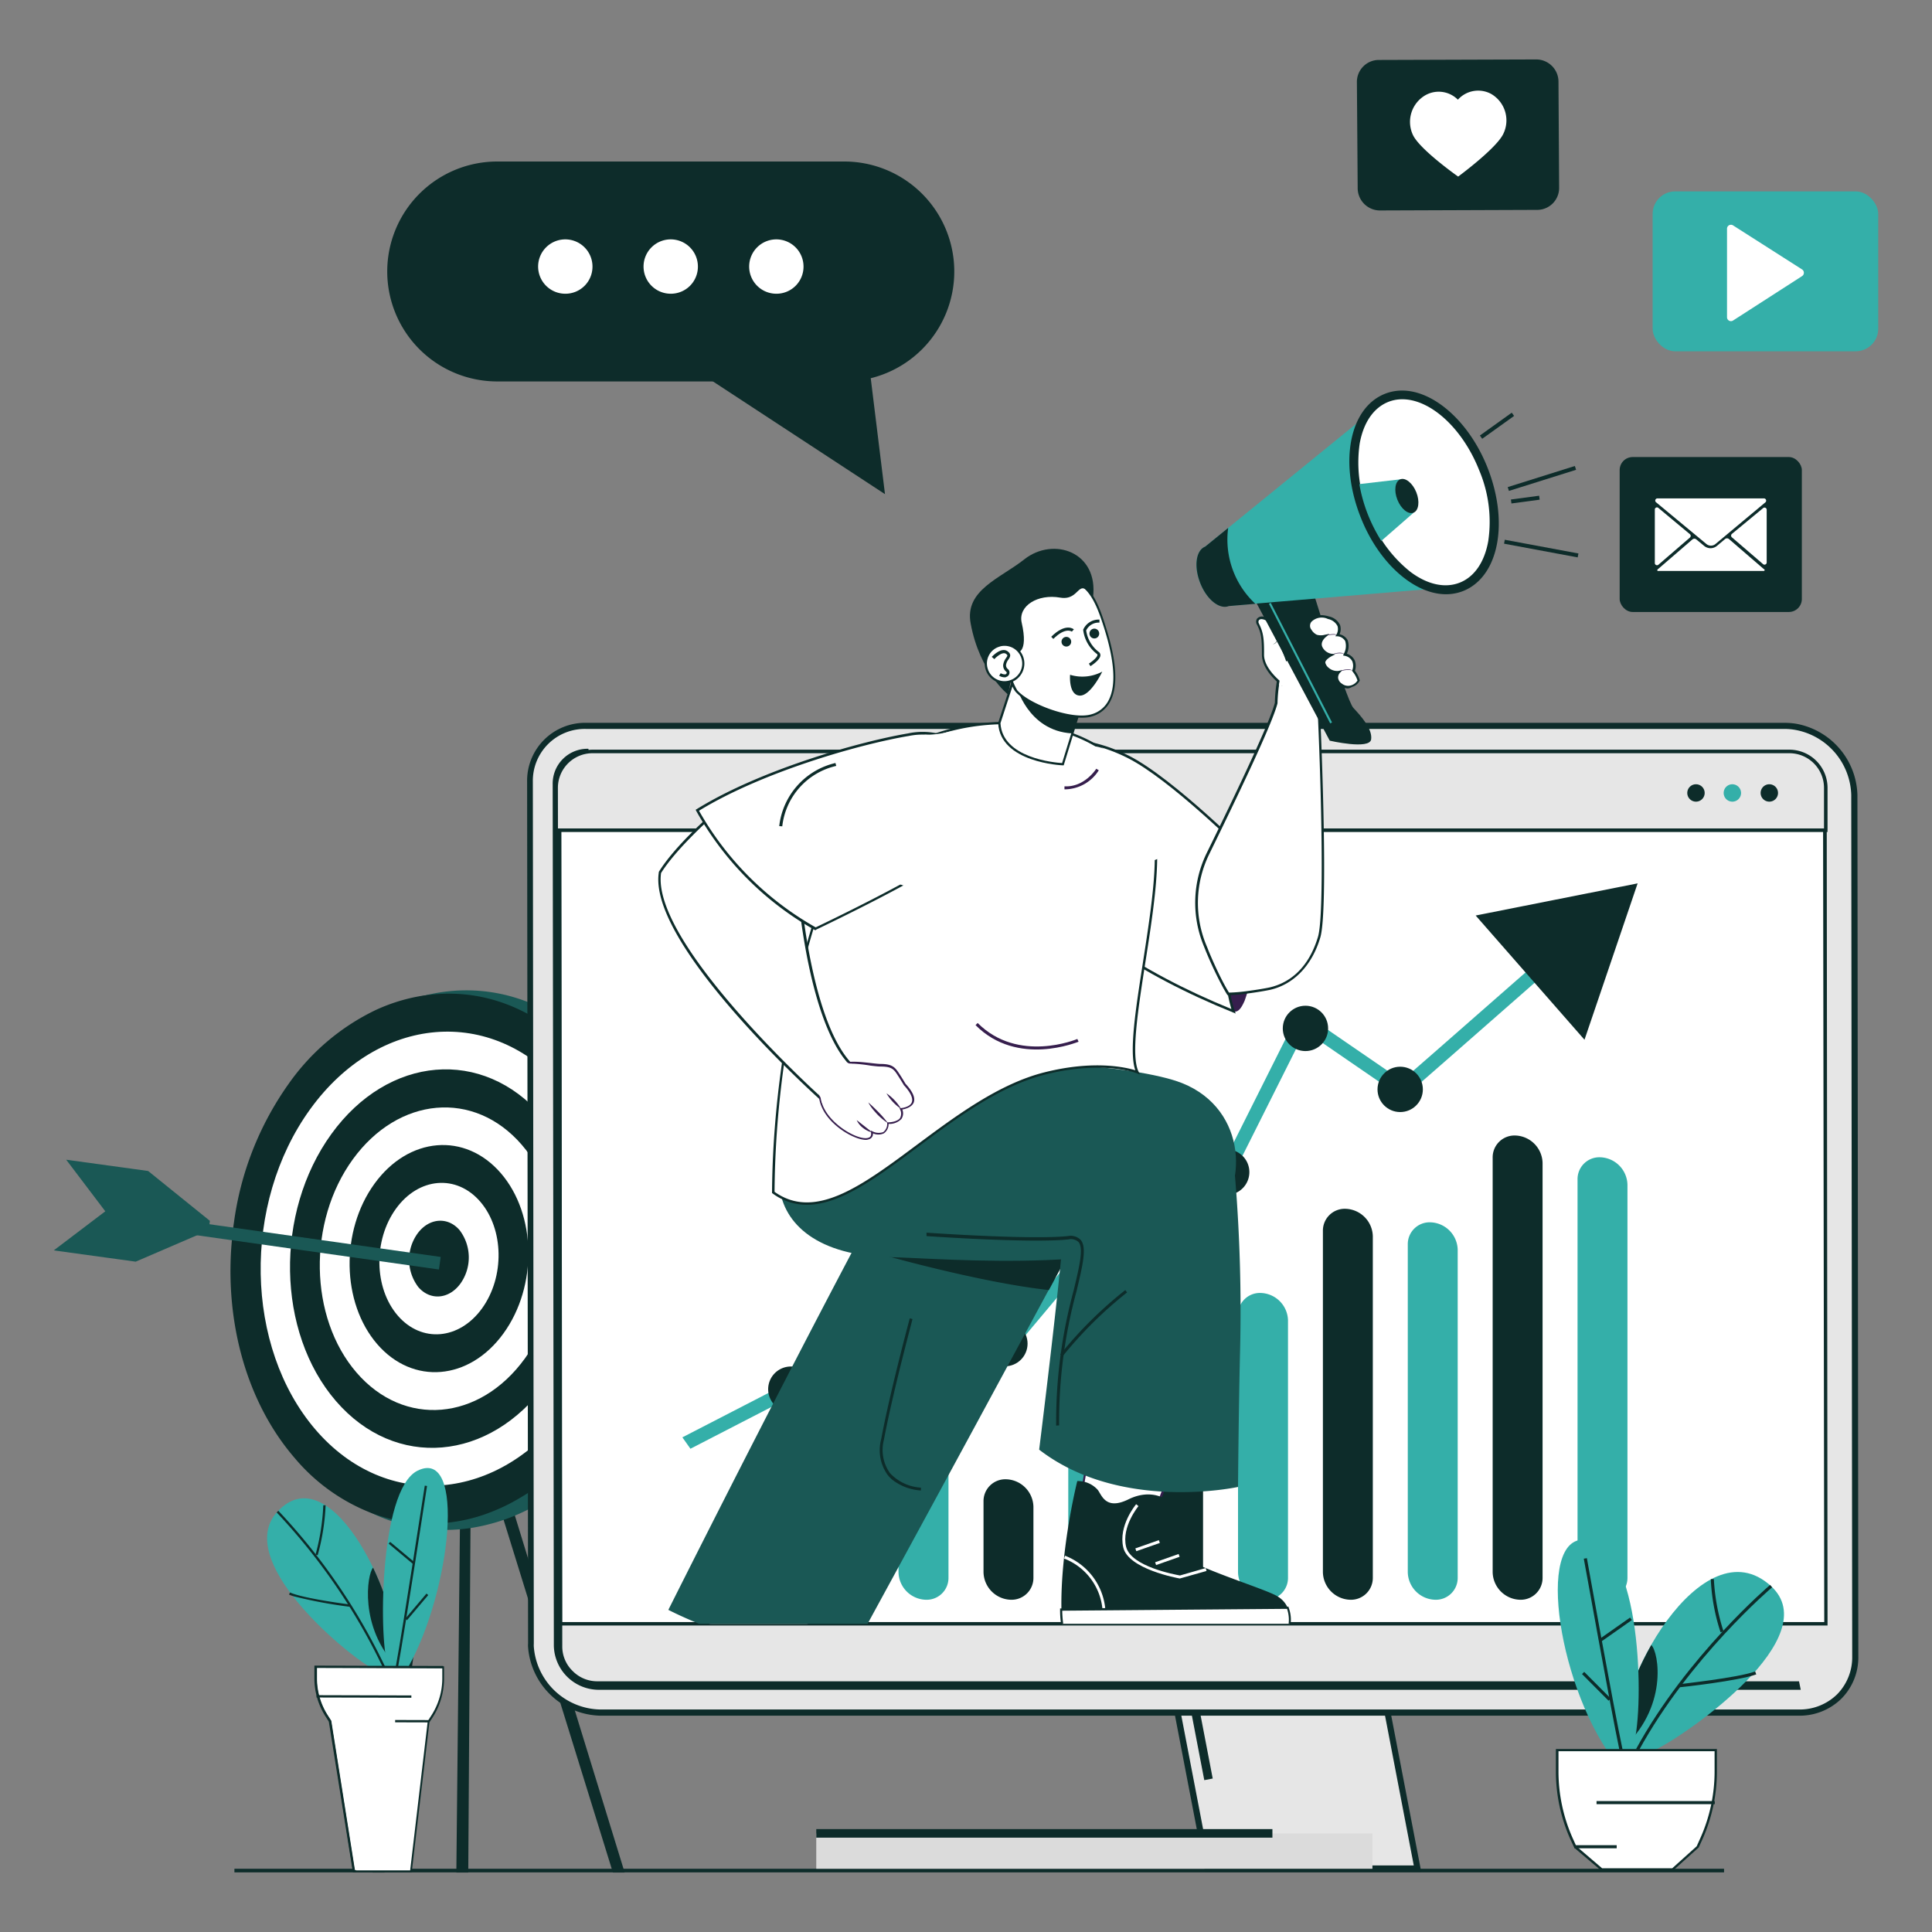 <svg id="Layer_1" data-name="Layer 1" xmlns="http://www.w3.org/2000/svg" xmlns:xlink="http://www.w3.org/1999/xlink" viewBox="0 0 300 300"><rect x="0" y="0" width="300" height="300" fill="#808080" stroke="none"/><defs><style>.cls-1{fill:none;}.cls-2{fill:#0d2c2a;}.cls-3{fill:#1a5855;}.cls-4{fill:#fff;}.cls-5{fill:#34afa9;}.cls-6{fill:#e6e6e6;}.cls-7{fill:#dbdbdb;}.cls-8{fill:#361e4d;}.cls-9{fill:#ff5069;}.cls-10{clip-path:url(#clip-path);}</style><clipPath id="clip-path"><path class="cls-1" d="M283.35,123a5.83,5.83,0,0,0-5.7-5.68H233.12l11.61-15.91,5.91-29-5.55-20.23H215.27l-48.52,24.1L130.21,102.6l-12,14.68H91.47a4.51,4.51,0,0,0-4.62,4.61L87,252.14H283.5Z"/></clipPath></defs><title>Illustration</title><path class="cls-2" d="M59.71,290.77H57.85l10.08-76A1,1,0,0,1,69,214a1,1,0,0,1,.83,1.06Z"/><path class="cls-2" d="M95.17,290.77l-22-71-.46,71H70.86l.79-76.09a1,1,0,0,1,1.83-.38L97,290.77Z"/><path class="cls-3" d="M48,227.36A30,30,0,0,0,57.83,235a26.39,26.39,0,0,0,18,1.71,28.56,28.56,0,0,0,3.61-1.16,32.64,32.64,0,0,0,9.2-5.57s0,0,.07-.05a39.45,39.45,0,0,0,5.65-6c.26-.33.51-.67.76-1,.49-.67,1-1.36,1.4-2.06,11.15-17.38,9.92-42-2.75-56.7-7.47-8.65-17.42-11.84-26.95-9.79l-.75.17H66c-.87.22-1.73.47-2.59.77a30.18,30.18,0,0,0-4.59,2.06A36.74,36.74,0,0,0,47,168.1a49.34,49.34,0,0,0-8.66,22.05q-.15,1-.24,1.95C36.77,205,40.09,218.2,48,227.36Z"/><path class="cls-2" d="M45.75,226.39A29.42,29.42,0,0,0,57.83,235a25.91,25.91,0,0,0,18.91-.41,28.65,28.65,0,0,0,4-2A31.62,31.62,0,0,0,84.54,230l.06-.05a38.39,38.39,0,0,0,6.94-7.38A45.23,45.23,0,0,0,94,218.72a44.12,44.12,0,0,0,2.1-4.11c7.42-16.47,5.5-37.34-5.54-50.14-6.63-7.68-15.27-11-23.77-10-.26,0-.51.05-.76.09H66a25.27,25.27,0,0,0-2.83.56,27.56,27.56,0,0,0-4.92,1.76,35,35,0,0,0-13.46,11.46,48.3,48.3,0,0,0-8.47,21.53c-.1.65-.18,1.31-.24,2C34.74,204.45,38,217.41,45.75,226.39Z"/><path class="cls-4" d="M88.2,218.67C77.59,233.32,60,234.8,49,222s-11.44-35.11-.83-49.77,28.18-16.13,39.25-3.3S98.81,204,88.2,218.67Z"/><path class="cls-2" d="M84.86,214.79C76,227,61.38,228.24,52.16,217.55s-9.54-29.26-.7-41.47,23.48-13.45,32.71-2.76S93.7,202.58,84.86,214.79Z"/><path class="cls-4" d="M81.52,210.92c-7.07,9.77-18.78,10.76-26.16,2.21S47.73,189.72,54.8,180,73.59,169.19,81,177.74,88.59,201.15,81.52,210.92Z"/><path class="cls-2" d="M78.18,207.05c-5.3,7.33-14.09,8.07-19.62,1.65s-5.72-17.55-.42-24.88,14.09-8.07,19.63-1.65S83.49,199.72,78.18,207.05Z"/><path class="cls-4" d="M74.84,203.18c-3.53,4.88-9.39,5.38-13.08,1.1s-3.81-11.7-.28-16.59,9.4-5.38,13.09-1.1S78.38,198.29,74.84,203.18Z"/><path class="cls-2" d="M71.5,199.31c-1.77,2.44-4.69,2.69-6.54.55a7,7,0,0,1-.14-8.3c1.77-2.44,4.7-2.69,6.54-.55A7,7,0,0,1,71.5,199.31Z"/><rect class="cls-3" x="43.01" y="167.42" width="1.97" height="48.99" transform="matrix(0.14, -0.99, 0.99, 0.14, -152.11, 209.41)"/><polygon class="cls-3" points="32.59 189.57 23 181.83 10.28 180.08 16.35 188.09 8.35 194.16 21.07 195.91 32.4 191.03 32.59 189.57"/><rect class="cls-2" x="36.4" y="290.18" width="231.31" height="0.56"/><path class="cls-2" d="M77.21,25.08h53.9a17.08,17.08,0,0,1,17.07,17.08h0a17.07,17.07,0,0,1-17.07,17.07H77.21A17.08,17.08,0,0,1,60.13,42.16h0A17.08,17.08,0,0,1,77.21,25.08Z"/><polygon class="cls-2" points="108.36 57.69 137.42 76.73 135.08 57.69 108.36 57.69"/><path class="cls-4" d="M92,41.39a4.22,4.22,0,1,0-4.21,4.22A4.2,4.2,0,0,0,92,41.39Z"/><path class="cls-4" d="M108.37,41.39a4.22,4.22,0,1,0-4.21,4.22A4.2,4.2,0,0,0,108.37,41.39Z"/><path class="cls-4" d="M124.77,41.39a4.22,4.22,0,1,0-4.21,4.22A4.2,4.2,0,0,0,124.77,41.39Z"/><path class="cls-2" d="M238.64,9.23,214,9.31a3.41,3.41,0,0,0-3.3,3.53l.12,16.33a3.47,3.47,0,0,0,3.36,3.51l24.62-.09a3.41,3.41,0,0,0,3.3-3.52L242,12.74A3.46,3.46,0,0,0,238.64,9.23Z"/><path class="cls-4" d="M221.38,14.76a4.2,4.2,0,0,1,5,.72,4.23,4.23,0,0,1,5.14-.91,4.75,4.75,0,0,1,1.9,6.24c-1.11,2.28-7,6.61-7,6.61s-5.88-4.14-7-6.42A4.78,4.78,0,0,1,221.38,14.76Z"/><rect class="cls-5" x="256.62" y="29.72" width="35.03" height="24.83" rx="3.5" transform="translate(548.27 84.27) rotate(180)"/><path class="cls-4" d="M279.83,41.84,269.11,35a.61.61,0,0,0-.94.51V49.25a.61.61,0,0,0,.94.52l10.72-6.9A.62.62,0,0,0,279.83,41.84Z"/><path class="cls-6" d="M220.11,290.18H187.5l-11.82-61.59a16,16,0,0,1,15.72-19h0a16,16,0,0,1,15.73,13Z"/><path class="cls-2" d="M220.69,290.66H187.11l-11.9-62a16.49,16.49,0,1,1,32.38-6.22Zm-32.79-1h31.63l-12.87-67.06a15.53,15.53,0,0,0-30.51,5.86Z"/><path class="cls-2" d="M187,276.42l1.31-.25-9.26-48.24a12.53,12.53,0,1,1,24.62-4.72L209.25,252l1.31-.25L205,223a13.87,13.87,0,0,0-27.24,5.23Z"/><rect class="cls-7" x="126.75" y="284.69" width="86.36" height="5.49"/><rect class="cls-2" x="126.75" y="284.02" width="70.83" height="1.33"/><path class="cls-6" d="M287.94,123.44l.15,133.8a8.52,8.52,0,0,1-8.74,8.69H93.19a11,11,0,0,1-10.76-10.18,3.13,3.13,0,0,1,0-.53v-.73l-.08-74.7,0-14,0-44.39a8.55,8.55,0,0,1,8.74-8.7H277.16a11.36,11.36,0,0,1,1.65.14A11,11,0,0,1,287.94,123.44Z"/><path class="cls-2" d="M279.35,266.41H93.19A11.53,11.53,0,0,1,82,255.78a3.79,3.79,0,0,1,0-.58v-.71l-.15-133.08A9,9,0,0,1,91,112.24H277.16a11.73,11.73,0,0,1,1.73.14,11.57,11.57,0,0,1,9.53,11.05h0l.14,133.81a9.08,9.08,0,0,1-2.61,6.51A9.24,9.24,0,0,1,279.35,266.41ZM91,113.19a8.06,8.06,0,0,0-8.26,8.22l.15,133.08v.73a3.93,3.93,0,0,0,0,.48,10.56,10.56,0,0,0,10.29,9.75H279.35a8.3,8.3,0,0,0,5.93-2.37,8.19,8.19,0,0,0,2.33-5.84l-.15-133.8h0a10.57,10.57,0,0,0-8.73-10.11,9.63,9.63,0,0,0-1.57-.14Z"/><path class="cls-4" d="M283.5,252.14,283.35,123a5.83,5.83,0,0,0-5.7-5.68H91.47a4.51,4.51,0,0,0-4.62,4.61L87,252.14Z"/><path class="cls-2" d="M283.78,252.41h-197v-.27l-.16-130.25a4.78,4.78,0,0,1,4.9-4.88H277.65a6.1,6.1,0,0,1,6,5.95Zm-196.51-.54h196L283.08,123a5.55,5.55,0,0,0-5.43-5.41H91.47a4.24,4.24,0,0,0-4.35,4.34Z"/><path class="cls-2" d="M92.82,262.39H279c.21,0,.42,0,.62,0l-.27-1.32-.48,0H92.68a5.33,5.33,0,0,1-3.76-1.6,5.28,5.28,0,0,1-1.61-3.73l-.15-133.81a4.24,4.24,0,0,1,4.35-4.33l-.14-1.33a5.41,5.41,0,0,0-5.55,5.52L86,255.59a7,7,0,0,0,6.85,6.8Z"/><polygon class="cls-5" points="241.12 150.14 240.16 150.97 238.61 152.33 238.29 152.61 224.79 164.45 220.74 167.99 220.74 167.99 220.74 168 217.86 170.52 217.73 170.43 217.35 170.17 214.11 167.95 205.11 161.77 202.65 160.08 192.94 179.45 192.94 179.45 191.24 182.83 189.98 183.3 187.71 184.15 176.63 188.31 174.53 189.1 173.16 190.74 172.83 191.12 171.95 192.18 171.95 192.18 159.29 207.27 156.15 211.01 156.04 210.92 152.61 207.83 142.98 199.17 142.43 198.67 140.6 197.04 140.46 196.91 139.49 198.03 138.89 198.73 125.82 213.87 123.49 216.57 123.31 216.66 120.32 218.2 107.21 224.96 105.96 223.19 119.34 216.29 122.14 214.85 122.81 214.07 124.2 212.47 124.44 212.19 137.42 197.16 140.27 193.85 140.6 194.16 143.84 197.06 143.84 197.06 153.75 205.97 154.46 206.61 155.9 207.91 155.93 207.94 157.87 205.63 158.29 205.12 170.25 190.87 173.16 187.4 173.25 187.29 175.66 186.39 177.76 185.6 186.96 182.15 189.7 181.12 191.02 178.49 201.83 156.92 215.43 166.25 217.7 167.81 219.44 166.28 220.11 165.69 222.77 163.37 236.88 151 238.75 149.36 239.7 148.53 241.12 150.14"/><polygon class="cls-2" points="246.04 161.45 254.29 137.17 229.14 142.16 246.04 161.45"/><path class="cls-2" d="M126.34,215.71a3.53,3.53,0,1,1-3.53-3.52A3.53,3.53,0,0,1,126.34,215.71Z"/><circle class="cls-8" cx="140.6" cy="195.66" r="3.52"/><circle class="cls-2" cx="156.04" cy="208.64" r="3.52"/><circle class="cls-8" cx="173.16" cy="188.87" r="3.52"/><path class="cls-2" d="M194,182a3.53,3.53,0,1,1-3.53-3.52A3.52,3.52,0,0,1,194,182Z"/><circle class="cls-2" cx="217.42" cy="169.16" r="3.52"/><circle class="cls-2" cx="202.71" cy="159.69" r="3.52"/><path class="cls-9" d="M117.44,248.41h0a4.37,4.37,0,0,1-4.28-4.26v-2.79a3.39,3.39,0,0,1,3.47-3.45h0a4.37,4.37,0,0,1,4.28,4.26V245A3.39,3.39,0,0,1,117.44,248.41Z"/><path class="cls-8" d="M130.62,248.41h0a4.37,4.37,0,0,1-4.28-4.26v-7.44a3.39,3.39,0,0,1,3.47-3.45h0a4.37,4.37,0,0,1,4.28,4.26V245A3.39,3.39,0,0,1,130.62,248.41Z"/><path class="cls-5" d="M143.8,248.41h0a4.37,4.37,0,0,1-4.28-4.26v-20.6A3.39,3.39,0,0,1,143,220.1h0a4.37,4.37,0,0,1,4.28,4.26V245A3.39,3.39,0,0,1,143.8,248.41Z"/><path class="cls-2" d="M157,248.41h0a4.37,4.37,0,0,1-4.28-4.26v-11a3.39,3.39,0,0,1,3.47-3.45h0a4.37,4.37,0,0,1,4.28,4.26v11A3.39,3.39,0,0,1,157,248.41Z"/><path class="cls-5" d="M170.16,248.41h0a4.37,4.37,0,0,1-4.28-4.26V220.59a3.39,3.39,0,0,1,3.47-3.46h0a4.38,4.38,0,0,1,4.28,4.26V245A3.39,3.39,0,0,1,170.16,248.41Z"/><path class="cls-2" d="M183.34,248.41h0a4.37,4.37,0,0,1-4.28-4.26V209a3.39,3.39,0,0,1,3.47-3.45h0a4.37,4.37,0,0,1,4.28,4.25V245A3.39,3.39,0,0,1,183.34,248.41Z"/><path class="cls-5" d="M196.52,248.41h0a4.37,4.37,0,0,1-4.28-4.26V204.22a3.39,3.39,0,0,1,3.47-3.45h0A4.37,4.37,0,0,1,200,205V245A3.39,3.39,0,0,1,196.52,248.41Z"/><path class="cls-2" d="M209.7,248.41h0a4.37,4.37,0,0,1-4.28-4.26v-53a3.39,3.39,0,0,1,3.47-3.45h0a4.37,4.37,0,0,1,4.28,4.26v53A3.39,3.39,0,0,1,209.7,248.41Z"/><path class="cls-5" d="M222.88,248.41h0a4.37,4.37,0,0,1-4.28-4.26v-50.9a3.39,3.39,0,0,1,3.47-3.45h0a4.37,4.37,0,0,1,4.28,4.26V245A3.39,3.39,0,0,1,222.88,248.41Z"/><path class="cls-2" d="M236.06,248.41h0a4.37,4.37,0,0,1-4.28-4.26V179.77a3.39,3.39,0,0,1,3.47-3.45h0a4.37,4.37,0,0,1,4.28,4.26V245A3.39,3.39,0,0,1,236.06,248.41Z"/><path class="cls-5" d="M249.24,248.41h0a4.37,4.37,0,0,1-4.28-4.26v-61a3.39,3.39,0,0,1,3.47-3.45h0a4.37,4.37,0,0,1,4.28,4.26v61A3.39,3.39,0,0,1,249.24,248.41Z"/><path class="cls-6" d="M277.86,116.69H92a5.65,5.65,0,0,0-5.65,5.64v6.59H283.5v-6.59A5.64,5.64,0,0,0,277.86,116.69Z"/><path class="cls-2" d="M283.78,129.19H86.09v-6.86A5.93,5.93,0,0,1,92,116.41H277.86a5.93,5.93,0,0,1,5.92,5.92Zm-197.14-.55H283.23v-6.31a5.38,5.38,0,0,0-5.37-5.37H92a5.38,5.38,0,0,0-5.37,5.37Z"/><path class="cls-2" d="M263.35,121.78a1.35,1.35,0,1,0,1.35,1.35A1.35,1.35,0,0,0,263.35,121.78Z"/><path class="cls-5" d="M269,121.78a1.35,1.35,0,1,0,1.35,1.35A1.36,1.36,0,0,0,269,121.78Z"/><path class="cls-2" d="M274.74,121.78a1.35,1.35,0,1,0,1.35,1.35A1.35,1.35,0,0,0,274.74,121.78Z"/><g class="cls-10"><polygon class="cls-4" points="107.25 259.34 117.87 263.67 126.17 250.97 112.86 245.56 107.25 259.34"/><path class="cls-8" d="M118,263.91l-11-4.46,5.76-14.15,13.71,5.58Zm-10.45-4.67,10.3,4.18,8.07-12.36L113,245.81Z"/><path class="cls-8" d="M120.92,261.27s-1.91-2.48-5.92-1.46-3.9-1.76-4.4-2.54a4.1,4.1,0,0,0-2.76-1.91s-5,14.59-3.93,24.72l35.11-.27s1.06-3.54-2-5.15-15.54-4.68-17.33-8.11A3.88,3.88,0,0,1,120.92,261.27Z"/><path class="cls-4" d="M110.13,277.54a8.79,8.79,0,0,0-5.46-8.39l.15-.44a9.25,9.25,0,0,1,5.77,8.83Z"/><path class="cls-4" d="M103.66,276.87a30.49,30.49,0,0,0,.25,3.21l35.11-.27a5.3,5.3,0,0,0-.17-3.21Z"/><path class="cls-8" d="M103.72,280.28v-.19c0-.3-.06-.64-.1-1a16.42,16.42,0,0,1-.15-2.23v-.19L139,276.4l0,.12a5.41,5.41,0,0,1,.17,3.34l0,.14Zm.14-3.22a16.78,16.78,0,0,0,.14,2c0,.29.07.57.09.83l34.78-.27a5.2,5.2,0,0,0-.15-2.82Z"/><path class="cls-4" d="M122.09,272h0c-.33-.06-8-1.45-8.78-4.81s2.58-6.31,2.72-6.42l.28.37s-3.3,2.84-2.54,5.94c.71,2.93,7.68,4.33,8.35,4.45l4.06-1.14.12.44Z"/><rect class="cls-4" x="118.21" y="268.87" width="3.87" height="0.46" transform="translate(-82.53 55.16) rotate(-19.39)"/><rect class="cls-4" x="115.17" y="266.69" width="3.87" height="0.46" transform="translate(-81.75 53.81) rotate(-19.33)"/><path class="cls-3" d="M174,179.21c-.53,1.06-1.35,2.65-2.39,4.64-1,1.81-2.1,4-3.37,6.37l-5.41,10.1c-3.55,6.58-7.52,13.92-11.38,21.05h0c-9.62,17.75-18.58,34.16-18.58,34.16a23.76,23.76,0,0,1-9.89.58l-.19,0h0l-.19,0a57.28,57.28,0,0,1-12.5-3.36l-.16-.06-.16-.06c-3.6-1.4-6-2.65-6-2.65s15.13-30.22,28.47-55.47c1.11-2.11,2.22-4.2,3.3-6.22,7.56-14.15,14-25.59,16-27.25C156.23,157.07,180.29,166.7,174,179.21Z"/><path class="cls-2" d="M138.58,229.79a5,5,0,0,1-.75-.77,6.59,6.59,0,0,1-1-5.55c1.37-7.36,4.41-18.65,4.44-18.76l.42.11c0,.12-3.06,11.38-4.43,18.73a6.2,6.2,0,0,0,.94,5.2A7.14,7.14,0,0,0,143,231v.44A8,8,0,0,1,138.58,229.79Z"/><path class="cls-2" d="M171.65,183.85c-1,1.81-2.1,4-3.37,6.37l-5.41,10.1c-11.06-1.21-26.78-5.74-26.78-5.74l1.87-5.71,7-3.94s19.78-2.39,23.14-2.39A7.57,7.57,0,0,1,171.65,183.85Z"/><path class="cls-8" d="M176.51,214.26l-.45-.1c1.18-5.5,4.17-11.59,6.8-17,2.45-5,4.57-9.33,4-10.87a.79.79,0,0,0-.49-.49c-1.19-.46-4.16,0-7.91.48-7.71,1.08-19.36,2.71-27-1.9l.24-.39c7.46,4.51,19,2.9,26.65,1.83,4-.55,6.84-1,8.14-.46a1.29,1.29,0,0,1,.77.76c.68,1.73-1.38,5.93-4,11.25S177.69,208.82,176.51,214.26Z"/><path class="cls-3" d="M138.41,195.22c7.39.11,40.12,3.16,50.16-6.25,5.39-5.05,4.92-17.59-6-21.14-7.16-2.32-31.13-5.32-51.53,2.23C117.66,175,115.33,194.86,138.41,195.22Z"/><polygon class="cls-4" points="167.54 233.99 178.84 235.98 184.27 221.82 170.13 219.32 167.54 233.99"/><path class="cls-8" d="M179,236.17l-11.61-2,2.65-15,14.52,2.56Zm-11.21-2.32,11,1.93L184,222l-13.78-2.43Z"/><path class="cls-2" d="M181.31,233s-2.39-2-6.09-.18-4.19-.9-4.84-1.56a4.11,4.11,0,0,0-3.1-1.28S164,243,165,253.15l35.12-.27s1.06-3.54-2-5.14S181.77,242.39,180,239,181.31,233,181.31,233Z"/><path class="cls-4" d="M171.23,250.62a9.36,9.36,0,0,0-6-8.61l.15-.44a9.84,9.84,0,0,1,6.29,9Z"/><path class="cls-4" d="M164.77,249.94c0,1.27.2,2.37.24,3.21l35.12-.27a5.29,5.29,0,0,0-.17-3.21Z"/><path class="cls-2" d="M164.85,253.33v-.17c0-.3-.05-.64-.09-1a15,15,0,0,1-.15-2.23v-.17l35.48-.27,0,.1a5.38,5.38,0,0,1,.17,3.33l0,.12Zm.09-3.22a17.36,17.36,0,0,0,.15,2c0,.3.07.59.08.85l34.83-.27a5.18,5.18,0,0,0-.15-2.87Z"/><path class="cls-4" d="M183.2,245.11h0c-.33-.06-8-1.46-8.78-4.82s1.89-6.58,2-6.72l.36.3s-2.67,3.22-1.92,6.31,7.68,4.33,8.36,4.46l4-1.15.13.45Z"/><rect class="cls-4" x="179.32" y="241.95" width="3.87" height="0.46" transform="translate(-70.14 73.94) rotate(-19.4)"/><rect class="cls-4" x="176.28" y="239.76" width="3.87" height="0.46" transform="translate(-69.41 72.54) rotate(-19.33)"/><path class="cls-3" d="M191.78,182.76a252.37,252.37,0,0,1,.78,26.9c-.22,8.76-.32,21.23-.32,21.23s-18.21,4-30.88-5.79c0,0,3.35-26.84,3.83-34.76S190.56,171,191.78,182.76Z"/><path class="cls-2" d="M165,210.61l-.36-.29a63.22,63.22,0,0,1,10.1-10l.27.37A63.38,63.38,0,0,0,165,210.61Z"/><path class="cls-2" d="M164,221.37a77.54,77.54,0,0,1,2.72-21c.91-3.81,1.57-6.57.74-7.52a1.77,1.77,0,0,0-1.59-.39c-6,.61-21.85-.51-22-.52l0-.53c.15,0,16,1.13,21.92.53a2.23,2.23,0,0,1,2,.57c1,1.15.36,3.87-.63,8a77.22,77.22,0,0,0-2.7,20.82Z"/><path class="cls-8" d="M190.85,146.72c-.27,2.62-.39,4.65-.39,6.2,0,.42,0,.81,0,1.16.1,2,.52,2.91,1.15,3s1.11-.43,1.66-1.7l0,0a29.9,29.9,0,0,0,1.67-8.16,51.64,51.64,0,0,0,.13-12.17s0-.09,0-.12c-.19-.95-.44-1.49-.78-1.53-.54,0-1.18,1.27-1.78,3.49-.08.29-.15.58-.23.9A69.9,69.9,0,0,0,190.85,146.72Z"/><path class="cls-4" d="M158,117.46c-2.83,2.75-4.67,10.19.51,16.84s14.88,15.39,33.07,22.73c0,0-4-10.58,2.86-23.69,0,0-12.11-12.27-19.24-15.84S161.07,114.43,158,117.46Z"/><path class="cls-2" d="M191.88,157.38l-.42-.17c-14.68-5.92-26.15-13.8-33.16-22.79-5.08-6.53-3.55-14.12-.49-17.1h0c2.95-2.86,9.88-3.78,17.43,0,7.07,3.55,19.17,15.76,19.29,15.88l.11.11-.07.12c-6.77,12.87-2.89,23.42-2.85,23.53Zm-33.79-39.77c-3,2.87-4.42,10.22.53,16.56,6.9,8.86,18.16,16.64,32.59,22.51-.64-2.08-3.07-11.77,2.94-23.3-1.19-1.19-12.42-12.36-19.09-15.7-7.38-3.71-14.12-2.84-17-.07Z"/><path class="cls-4" d="M179.36,130.29c1.09,10-5.09,31.35-2.75,36.19,0,0-5.15-2.13-14.35.18-17,4.25-31.13,26.49-42.19,18.49.25-33.37,12.35-65.94,24.24-70.71C156.4,109.59,177.37,112.1,179.36,130.29Z"/><path class="cls-2" d="M125.29,187.08a8.85,8.85,0,0,1-5.33-1.77l-.08-.06v-.1c.23-32.08,11.84-65.87,24.36-70.89,6.87-2.76,18-3.49,26.21,1.43a18.69,18.69,0,0,1,9.11,14.58h0c.52,4.84-.61,12.16-1.72,19.24-1.15,7.42-2.24,14.43-1.05,16.89l.23.46-.48-.2s-5.21-2.07-14.23.19c-7.06,1.77-13.79,6.79-19.73,11.21C136.21,182.81,130.48,187.08,125.29,187.08Zm-5-2c6.3,4.46,13.61-1,22.07-7.3,6-4.45,12.73-9.5,19.87-11.28,7.69-1.93,12.64-.75,14.06-.31-1-2.86.08-9.6,1.18-16.71s2.24-14.35,1.71-19.14h0A18.29,18.29,0,0,0,170.25,116c-8.09-4.85-19.08-4.13-25.87-1.41C133.22,119.1,120.55,150.16,120.27,185.05Z"/><path class="cls-4" d="M168.43,116.29s.18.26,1.11-.3,5.23,1.84,5.23,1.84a22.39,22.39,0,0,1,2.72,2.79,27.57,27.57,0,0,1,2.19,4.95l1.65,7.18-3.88,1.53s-7.26-14.53-7.4-14.85S168.43,116.29,168.43,116.29Z"/><path class="cls-8" d="M167.48,161.76c-.09,0-9.46,4-16-2.58l.33-.33c6.31,6.32,15.39,2.52,15.48,2.48Z"/><path class="cls-8" d="M165.29,122.57l0-.47c3.13.17,4.92-2.7,4.94-2.73l.39.24A6.3,6.3,0,0,1,165.29,122.57Z"/><path class="cls-4" d="M168.43,107.72l-3.39,11s-9.55-.34-9.86-6.39l2.44-7.45Z"/><path class="cls-2" d="M165.17,118.84H165c-.09,0-9.71-.42-10-6.55v-.07l2.49-7.6,11.13,3Zm-9.82-6.54c.31,5.42,8.43,6.12,9.57,6.19l3.29-10.65L157.73,105Z"/><path class="cls-2" d="M167.59,110.42l-1.13,3.46c-6.93-.39-8.7-7.51-8.67-7.5C165,109.15,167.59,110.42,167.59,110.42Z"/><path class="cls-4" d="M169.55,111.08c-3,.91-9.66-1.44-11.72-3.78a10,10,0,0,1-1.37-4.82c0-4.28-.12-8.12,2.57-10.14a17.32,17.32,0,0,1,5.65-2.3c4.11-.41,5.6,3.27,6.86,7.21C173,101.66,174.8,109.47,169.55,111.08Z"/><path class="cls-2" d="M169.14,111.35c-3.28.61-9.49-1.72-11.44-3.93-.8-.92-1.41-3.63-1.41-4.94v-.56c0-4.15,0-7.74,2.64-9.72a17.58,17.58,0,0,1,5.73-2.33c4.2-.41,5.73,3.23,7,7.32,1.74,5.4,2,9.34.74,11.72a4.58,4.58,0,0,1-2.84,2.33h0Zm-4.72-21.1a18.08,18.08,0,0,0-5.29,2.23c-2.5,1.87-2.5,5.38-2.5,9.44v.56a9.71,9.71,0,0,0,1.33,4.71c1.94,2.21,8.58,4.63,11.54,3.72a4.24,4.24,0,0,0,2.64-2.16c1.2-2.29.94-6.15-.76-11.45-1.27-4-2.74-7.48-6.69-7.09Z"/><path class="cls-2" d="M169.72,92.8c-2.45-3.51-1.84.54-5.08,0-3.51-.62-6.55,1.29-6,3.85,1.13,4.92-.82,4.72-.82,4.72l-1.29,6.48s-4.41-3.49-5.8-11c-1-5.2,4.54-7,8.33-10C163.58,83.29,170.63,85.69,169.72,92.8Z"/><path class="cls-2" d="M169.33,103.44l-.25-.39c.55-.36,1.33-1,1.33-1.36a.16.16,0,0,0-.09-.15,5.52,5.52,0,0,1-2.12-3.71v-.06l0,0a2.63,2.63,0,0,1,2.52-1.56v.47a2.15,2.15,0,0,0-2.06,1.21,5.09,5.09,0,0,0,1.91,3.31.63.63,0,0,1,.3.54C170.87,102.42,169.58,103.28,169.33,103.44Z"/><path class="cls-4" d="M158.76,102.16a2.91,2.91,0,1,1-3.64-1.91A2.9,2.9,0,0,1,158.76,102.16Z"/><path class="cls-2" d="M156.55,106.06a3.12,3.12,0,0,1-2-.3,3.08,3.08,0,1,1,4.37-3.66h0a3.09,3.09,0,0,1-2,3.87A2.37,2.37,0,0,1,156.55,106.06Zm-1.06-5.73a1.68,1.68,0,0,0-.32.09,2.68,2.68,0,0,0-1.61,1.34,2.71,2.71,0,0,0-.18,2.09,2.68,2.68,0,0,0,1.34,1.61,2.71,2.71,0,0,0,2.09.18,2.75,2.75,0,0,0,1.61-1.34,2.71,2.71,0,0,0,.18-2.09h0a2.74,2.74,0,0,0-3.11-1.88Z"/><path class="cls-2" d="M156.15,105.17a1.72,1.72,0,0,1-1-.24l.24-.4a1.18,1.18,0,0,0,.74.18.27.27,0,0,0,.16-.14c.07-.13.06-.16-.12-.34a1.18,1.18,0,0,1-.38-1.1,2.4,2.4,0,0,1,.43-.95c.25-.37.29-.42,0-.65-.64-.45-1.81.8-1.82.82L154,102c.06-.06,1.45-1.57,2.44-.88.69.49.38.95.15,1.29a1.79,1.79,0,0,0-.36.76.72.72,0,0,0,.26.71.71.71,0,0,1-.26,1.24Z"/><path class="cls-2" d="M171.16,104.29a6.56,6.56,0,0,1-5,.49s-.26,3.09,1.45,3.23S171.16,104.29,171.16,104.29Z"/><path class="cls-2" d="M163.56,99.21l-.33-.33c2.25-2.23,3.47-1.2,3.52-1.15l-.31.34.15-.17-.15.18S165.47,97.31,163.56,99.21Z"/><path class="cls-2" d="M169.21,98.61a.75.75,0,1,0,1.44-.45.75.75,0,0,0-1-.49A.76.76,0,0,0,169.21,98.61Z"/><path class="cls-2" d="M164.87,99.88a.75.75,0,1,0,.49-.95A.75.75,0,0,0,164.87,99.88Z"/><path class="cls-4" d="M132.09,165.32c-6.48-6.77-8.09-27.09-8-27.48l-1.87-.53L123.7,134s-3.13-4.18-3.75-4.39l-9.29-3.06s-5.7,4.87-8.2,9c-1.67,11,24.75,34.88,25,35.06Z"/><path class="cls-2" d="M127.44,170.83l-.14-.12c-.27-.23-26.73-24-25-35.24l0-.08c2.49-4.06,8.18-9,8.24-9l.08-.08.11,0,9.29,3.06c.65.22,3.32,3.75,3.85,4.46l.07.09-1.48,3.22,1.57.45.23.07v.16c0,.18,1.56,20.6,8,27.32l.12.13Zm-24.79-35.27c-1.51,10.47,22.66,32.81,24.76,34.71l4.41-5c-6.16-6.66-7.83-25.34-8-27.33l-1.73-.49-.23-.06,1.58-3.43a27.61,27.61,0,0,0-3.58-4.22l-9.19-3C110,127.38,105,131.83,102.65,135.56Z"/><path class="cls-4" d="M153.31,121a10.76,10.76,0,0,0-12.26-6.9c-7,1.19-22.59,5.46-32.77,11.75a47.28,47.28,0,0,0,18.38,18.39s14.67-7,20.18-10.81S154.31,124.5,153.31,121Z"/><path class="cls-2" d="M126.65,144.43l-.09,0A48,48,0,0,1,108.1,125.9l-.08-.16.15-.09c10.1-6.24,25.51-10.53,32.84-11.77a10.87,10.87,0,0,1,12.49,7h0c.95,3.34-.71,8.54-6.55,12.64-5.46,3.82-20.06,10.76-20.21,10.83Zm-18.11-18.54A47.74,47.74,0,0,0,126.66,144c1.25-.59,14.86-7.11,20.06-10.76,5.69-4,7.31-9,6.4-12.2h0a10.5,10.5,0,0,0-12-6.76C133.81,115.5,118.59,119.74,108.54,125.89Z"/><path class="cls-2" d="M121,128.28a11.36,11.36,0,0,1,8.73-9.8l.12.45a10.86,10.86,0,0,0-8.38,9.38Z"/><path class="cls-4" d="M140.5,168.4s-.69-1.17-1.21-1.9-1-1.08-2.54-1.12-5-.78-6.2,0-4.51,3.13-2.64,6.79,8,6.18,7.52,3.58c0,0,2.34,1.18,2.47-1.38,0,0,2.9.1,2-2.22C139.92,172.19,143.79,172,140.5,168.4Z"/><path class="cls-8" d="M134.48,177c-1.75,0-5.31-2-6.7-4.72s-.4-4.9,2.69-7c.95-.64,3.06-.4,4.76-.21.61.07,1.13.13,1.53.14,1.59,0,2.12.42,2.65,1.18s1.12,1.77,1.2,1.9c1.13,1.22,1.56,2.21,1.26,2.93s-1.34,1-1.76,1.06a1.58,1.58,0,0,1-.13,1.46,2.57,2.57,0,0,1-2,.78,1.76,1.76,0,0,1-.74,1.47,2.09,2.09,0,0,1-1.69,0,.85.85,0,0,1-.61.91A1.51,1.51,0,0,1,134.48,177Zm-2-11.82a3.61,3.61,0,0,0-1.9.37c-1.1.73-4.45,3-2.59,6.6,1.44,2.83,5.5,5,6.86,4.52.35-.11.48-.39.4-.85l0-.26.24.12a2.1,2.1,0,0,0,1.66.11,1.59,1.59,0,0,0,.61-1.38v-.13h.13s1.36,0,1.86-.66a1.41,1.41,0,0,0,0-1.37l-.06-.18h.18s1.39-.09,1.71-.9c.24-.61-.18-1.53-1.22-2.66l0,0s-.7-1.17-1.2-1.9-1-1-2.43-1c-.41,0-.94-.07-1.55-.14A23.45,23.45,0,0,0,132.52,165.17Z"/><path class="cls-8" d="M139.92,172.19a7,7,0,0,0-1-1.33,7.38,7.38,0,0,0-1.27-1.09,7.44,7.44,0,0,0,2.27,2.42Z"/><path class="cls-8" d="M137.89,174.41a16.76,16.76,0,0,0-1.45-1.69c-.52-.53-1-1-1.61-1.54a5.91,5.91,0,0,0,.61.95c.23.3.48.57.73.85A9.83,9.83,0,0,0,137.89,174.41Z"/><path class="cls-8" d="M135.43,175.82c-.41-.34-.81-.63-1.2-.95l-.59-.46c-.2-.16-.39-.32-.61-.47a3.16,3.16,0,0,0,1,1.22,3.59,3.59,0,0,0,.67.42A2.35,2.35,0,0,0,135.43,175.82Z"/><path class="cls-4" d="M132.28,165.2s-.64.12-1.21-.76-4.17.5-4.17.5l-.61.82,0,1.4.89,2.88a1.78,1.78,0,0,1,.37,1c.07.65,2.6.89,2.74.73s1.68-2.43,1.57-2.75a18.78,18.78,0,0,1,.63-2.49C132.48,166.37,132.28,165.2,132.28,165.2Z"/><path class="cls-4" d="M143.58,114.09a14.78,14.78,0,0,0,3.72-.44c1.82-.5,7.38,3.08,7.38,3.08s2.54,5.09,2.52,5.47-.41,4.9-.57,5.7-1.39,4.8-2.14,4.9-10.37,6-10.37,6l-5.7-1.93L136.58,127l2.08-7.59Z"/><path class="cls-4" d="M187.48,147.72a61.51,61.51,0,0,0,2.66,5.61c.2.37.4.7.58,1a24,24,0,0,0,3.08-.25c1.41-.18,2.82-.43,3.43-.57,3.24-.75,6.18-3.18,7.62-8,1.24-4.14.21-29.62,0-34,.6-2.11,2.31-8.12,2.75-9.29.63-1.67-8.13-1.46-8.16-.33a30.28,30.28,0,0,0-1.31,7.27c-.88,3.4-6.8,15.61-10.58,23.34a17.37,17.37,0,0,0-.49,14.22Z"/><path class="cls-2" d="M190.87,154.53h-.26l-.06-.09c-.19-.3-.38-.64-.59-1a61.84,61.84,0,0,1-2.67-5.63h0l-.4-1a17.6,17.6,0,0,1,.5-14.38c2.89-5.9,9.64-19.72,10.57-23.3a22.53,22.53,0,0,1,1-6.23,8.7,8.7,0,0,0,.25-1c0-.35.45-.53.6-.59,1.62-.66,6.73-.73,7.77.29a.66.66,0,0,1,.18.72c-.3.78-1.27,4.06-2.74,9.24.14,3.18,1.26,29.71,0,34s-4.07,7.27-7.76,8.13c-.59.13-2,.38-3.46.57A26.69,26.69,0,0,1,190.87,154.53Zm0-.4h0a24.33,24.33,0,0,0,2.9-.25c1.44-.19,2.84-.43,3.41-.56,2.52-.59,5.85-2.43,7.48-7.86,1-3.44.49-22.93,0-33.9v-.06c1-3.68,2.36-8.29,2.75-9.31a.23.23,0,0,0-.08-.28c-.85-.84-5.73-.86-7.34-.21-.29.12-.35.21-.35.24a6.61,6.61,0,0,1-.27,1.09,22.87,22.87,0,0,0-1,6.18c-.83,3.25-6.1,14.22-10.6,23.42a17.18,17.18,0,0,0-.49,14.05c.13.32.27.63.4,1,1,2.39,1.89,4.22,2.65,5.59C190.49,153.56,190.67,153.86,190.84,154.13Z"/><path class="cls-4" d="M199.07,106.24s-3-2.14-3-4.57-.1-3.42-.78-4.76,2-1.73,3.15,1.82S201.5,104.75,199.07,106.24Z"/><path class="cls-2" d="M199.06,106.48l-.11-.08c-.12-.09-3-2.23-3-4.73s-.09-3.36-.76-4.67a.86.86,0,0,1,0-.93,1,1,0,0,1,1-.31c.82.14,1.91,1,2.52,2.91.26.83.56,1.59.84,2.33.93,2.34,1.65,4.18-.34,5.41Zm-3.14-10.34a.53.53,0,0,0-.44.17.52.52,0,0,0,0,.51c.7,1.37.82,2.42.8,4.86,0,2,2.25,3.9,2.77,4.31,1.57-1,1-2.57.07-4.85-.28-.7-.59-1.5-.86-2.35-.55-1.76-1.49-2.51-2.2-2.63Z"/><path class="cls-2" d="M198.4,98.88a1.25,1.25,0,0,1,0,.43,1.05,1.05,0,0,1-.19.4.81.81,0,0,1-.16.16,1.18,1.18,0,0,1-.19.11,1.41,1.41,0,0,1-.22.06h-.21l.21,0,.19-.08.17-.11a.66.66,0,0,0,.14-.15,1.33,1.33,0,0,0,.2-.37A1.86,1.86,0,0,0,198.4,98.88Z"/><path class="cls-4" d="M198.88,104.58a.6.6,0,0,0,.05-.51c-.09-.36.68-1.28.68-1.28l.76-.55.93-.15a.23.23,0,0,0,.4.08c.28-.25.6.84.6.84l0,2.18a7.14,7.14,0,0,1-1.2,1.46,9.74,9.74,0,0,1-2.52-.28Z"/><path class="cls-2" d="M210.14,109.91c1.16,1.25,3,3.26,2.77,4.9s-6.43.2-6.43.2l-13-24.43,9.72-1S209,108.66,210.14,109.91Z"/><rect class="cls-5" x="201.77" y="92.53" width="0.32" height="20.87" transform="translate(-24.73 103.37) rotate(-27.12)"/><path class="cls-5" d="M187.14,84.88,215,62.22l11.46,28.86-35.67,3c-1.44.57-3.43-1-4.44-3.58S185.7,85.45,187.14,84.88Z"/><path class="cls-2" d="M187.14,84.88l3.57-2.9a13.63,13.63,0,0,0,4.22,11.78l-4.12.35c-1.44.57-3.43-1-4.44-3.58S185.7,85.45,187.14,84.88Z"/><path class="cls-2" d="M215.05,61.15a7.29,7.29,0,0,1,2.91-.5c4.93.15,10.27,5.05,13,11.91,3.41,8.58,1.76,17-3.75,19.21a7.32,7.32,0,0,1-2.91.5c-4.93-.15-10.28-5-13-11.91C207.89,71.78,209.54,63.34,215.05,61.15Z"/><path class="cls-4" d="M215.51,62.31c4.82-1.91,11.24,2.87,14.34,10.68s1.71,15.7-3.11,17.61S215.5,87.74,212.4,79.92,210.69,64.23,215.51,62.31Z"/><path class="cls-2" d="M224.49,91.18A9.65,9.65,0,0,1,218.84,89a20.9,20.9,0,0,1-6.57-9,21,21,0,0,1-1.43-11.1c.6-3.38,2.24-5.76,4.62-6.7,4.89-1.94,11.41,2.88,14.53,10.76A20.94,20.94,0,0,1,231.42,84c-.6,3.38-2.24,5.76-4.62,6.7A6.24,6.24,0,0,1,224.49,91.18ZM217.76,62a5.83,5.83,0,0,0-2.19.41c-2.28.91-3.86,3.21-4.44,6.48a20.65,20.65,0,0,0,1.41,10.94A20.59,20.59,0,0,0,219,88.79c2.66,2,5.39,2.58,7.67,1.68s3.86-3.21,4.43-6.48a20.54,20.54,0,0,0-1.4-10.94C227.1,66.47,222.11,62,217.76,62Z"/><path class="cls-5" d="M217.71,74.46l1.78,5.17-5,4.36a24.92,24.92,0,0,1-2.07-4.06,24,24,0,0,1-1.34-4.76l6.37-.74Z"/><path class="cls-2" d="M217.43,74.43c.8-.32,1.92.58,2.49,2s.38,2.86-.43,3.18-1.93-.58-2.5-2S216.62,74.75,217.43,74.43Z"/><rect class="cls-2" x="229.4" y="65.78" width="6.09" height="0.62" transform="translate(5.02 147.8) rotate(-35.63)"/><rect class="cls-2" x="239.01" y="79.37" width="0.62" height="11.63" transform="translate(111.76 304.86) rotate(-79.45)"/><rect class="cls-2" x="234.63" y="77.28" width="4.42" height="0.62" transform="translate(-8.2 32.12) rotate(-7.63)"/><rect class="cls-2" x="233.96" y="73.98" width="10.93" height="0.62" transform="translate(-11.26 75.22) rotate(-17.45)"/><path class="cls-4" d="M207.74,98.64c2.53.42,1.15,3,1.15,3a1.79,1.79,0,0,1,1.31,2.54,4,4,0,0,1,.8,1.51,1.87,1.87,0,0,1-2.76.63,1.27,1.27,0,0,1-.3-2,2.08,2.08,0,0,1-2.25-1.49c0-.57,1-1.11,1.06-1.13a2.13,2.13,0,0,1-1.51-1.08c-.51-.94.5-1.79.55-1.84a2.36,2.36,0,0,1-1.32,0c-.46-.16-.71-.54-1-1-.57-.76.28-2.65,2.89-1.83S207.74,98.64,207.74,98.64Z"/><path class="cls-2" d="M209.32,106.9a2,2,0,0,1-1.2-.43,1.66,1.66,0,0,1-.74-1.18,1.36,1.36,0,0,1,.18-.79,2.48,2.48,0,0,1-1.41-.58,1.72,1.72,0,0,1-.66-1.1c0-.44.39-.83.75-1.08a2.29,2.29,0,0,1-1.18-1,1.51,1.51,0,0,1,.2-1.66,2.07,2.07,0,0,1-.86-.11,2.24,2.24,0,0,1-1.05-1l-.09-.11a1.33,1.33,0,0,1,.09-1.54c.56-.8,1.69-1,3-.6a2.44,2.44,0,0,1,1.74,1.35A2,2,0,0,1,208,98.5a1.81,1.81,0,0,1,1.26.91,2.72,2.72,0,0,1-.13,2.1,2,2,0,0,1,1.21,1,2.29,2.29,0,0,1,.05,1.65,4.18,4.18,0,0,1,.76,1.5l0,0,0,0a1.92,1.92,0,0,1-1.19,1A2,2,0,0,1,209.32,106.9Zm-.85-2.85-.38.39a1.12,1.12,0,0,0-.31.82,1.25,1.25,0,0,0,.58.89,1.55,1.55,0,0,0,1.51.25,1.78,1.78,0,0,0,.92-.73,4.08,4.08,0,0,0-.75-1.38l-.07-.09,0-.11a1.89,1.89,0,0,0,0-1.43,1.66,1.66,0,0,0-1.18-.83l-.25-.06.12-.23a2.56,2.56,0,0,0,.22-2,1.52,1.52,0,0,0-1.23-.74l-.29,0,.16-.26a1.69,1.69,0,0,0,.17-1.32,2.11,2.11,0,0,0-1.48-1.1,2.25,2.25,0,0,0-2.59.45,1,1,0,0,0-.08,1.07l.08.11a2,2,0,0,0,.87.82,2.29,2.29,0,0,0,1.21,0l.75-.15-.58.5c-.16.13-.92.83-.51,1.59a1.93,1.93,0,0,0,1.36,1l.64.08-.57.29c-.39.21-1,.63-1,1a1.37,1.37,0,0,0,.52.81,2,2,0,0,0,1.52.49Z"/><path class="cls-8" d="M206.83,101.66a2.29,2.29,0,0,1,.95-.29,2.07,2.07,0,0,1,.5,0,1.58,1.58,0,0,1,.48.15,4.13,4.13,0,0,0-.49-.07,3.84,3.84,0,0,0-.48,0,4,4,0,0,0-.48.07A4.15,4.15,0,0,0,206.83,101.66Z"/><path class="cls-8" d="M208.07,104.24a2.14,2.14,0,0,1,1-.28,1.75,1.75,0,0,1,.51,0,1.61,1.61,0,0,1,.47.15,3.37,3.37,0,0,0-1.45,0A4.15,4.15,0,0,0,208.07,104.24Z"/><path class="cls-8" d="M205.79,98.76a2.43,2.43,0,0,1,1-.28,2.18,2.18,0,0,1,.51,0,2,2,0,0,1,.47.16,2.64,2.64,0,0,0-1-.07,3.93,3.93,0,0,0-.48.06Z"/></g><rect class="cls-2" x="251.5" y="70.97" width="28.29" height="24.06" rx="2.02"/><path class="cls-4" d="M264.93,84.44,257.16,78a.34.34,0,0,1,.19-.61h16.58a.35.35,0,0,1,.2.61l-7.7,6.43A1.11,1.11,0,0,1,264.93,84.44Z"/><path class="cls-4" d="M262.41,83.47l-4.89,4.22a.34.34,0,0,1-.56-.25V79.12a.33.33,0,0,1,.55-.25l4.9,4.08A.34.34,0,0,1,262.41,83.47Z"/><path class="cls-4" d="M274,88.57a.17.17,0,0,1-.15.09H257.5c-.08,0-.14,0-.15-.09s0-.11.08-.18l.07-.06,5.3-4.57a.46.46,0,0,1,.6,0l1.21,1a1.61,1.61,0,0,0,1,.37,1.59,1.59,0,0,0,1-.37l1.26-1.06a.47.47,0,0,1,.6,0l5.35,4.61.08.06C274,88.46,274.06,88.52,274,88.57Z"/><path class="cls-4" d="M274.33,79.12v8.22a.34.34,0,0,1-.56.26l-4.85-4.17a.35.35,0,0,1,0-.52l4.84-4A.34.34,0,0,1,274.33,79.12Z"/><path class="cls-5" d="M275,246.29c-10.62-9.73-24.65,15.48-23.31,25.43H257C262.17,269.23,283.62,254.17,275,246.29Z"/><path class="cls-2" d="M254.48,271.81c7.86-14.39,20.57-25.23,20.69-25.33l-.31-.37c-.13.1-12.9,11-20.81,25.47Z"/><path class="cls-2" d="M260.71,262c.38,0,9.26-1,12-2l-.17-.46c-2.65,1-11.76,1.95-11.85,2Z"/><path class="cls-2" d="M267.17,253.47l.45-.18a31.32,31.32,0,0,1-1.49-8.08l-.48,0A30.74,30.74,0,0,0,267.17,253.47Z"/><path class="cls-2" d="M256.41,255.44c-3.26,5.71-5.24,12.25-4.7,16.28C259.12,265.25,257.58,256.51,256.41,255.44Z"/><path class="cls-5" d="M247.79,239.51c-9.42-3.92-6.59,19.6,1.69,32.21h3.86C255.27,268.57,255.42,242.68,247.79,239.51Z"/><path class="cls-2" d="M251.47,271.77l.48-.1c-1.48-7-5.5-29.5-5.54-29.72l-.48.08C246,242.26,250,264.78,251.47,271.77Z"/><rect class="cls-2" x="247.65" y="258.94" width="0.48" height="5.84" transform="translate(-112.54 251.15) rotate(-44.87)"/><rect class="cls-2" x="248.05" y="252.78" width="5.73" height="0.48" transform="translate(-99.82 190.04) rotate(-35.06)"/><path class="cls-4" d="M266.42,271.76V275a25.55,25.55,0,0,1-2.23,10.52l-.57,1.27-3.89,3.49h-11l-4.12-3.49-.58-1.27A25.55,25.55,0,0,1,241.77,275v-3.24Z"/><path class="cls-2" d="M244.46,286.93l-.62-1.34A25.72,25.72,0,0,1,241.6,275v-3.42h25V275a25.88,25.88,0,0,1-2.24,10.59l-.58,1.28-4,3.59H248.63Zm19-.24.56-1.25A25.32,25.32,0,0,0,266.24,275v-3.07H242V275a25.48,25.48,0,0,0,2.21,10.44l.56,1.24,4,3.42h10.9Z"/><rect class="cls-2" x="247.91" y="279.67" width="18.36" height="0.48"/><rect class="cls-2" x="244.47" y="286.52" width="6.57" height="0.48"/><path class="cls-5" d="M43.09,234.72c8.5-9.18,19.64,14.69,18.54,24.1H57.4C53.29,256.45,36.21,242.15,43.09,234.72Z"/><path class="cls-2" d="M59.43,258.87l.33-.15a94.77,94.77,0,0,0-16.54-24.13l-.26.26A94.19,94.19,0,0,1,59.43,258.87Z"/><path class="cls-2" d="M45.68,247.89a72.39,72.39,0,0,0,8.79,1.63l0-.36c-.07,0-7.33-.93-9.44-1.88l-.15.33A5.88,5.88,0,0,0,45.68,247.89Z"/><path class="cls-2" d="M49.33,241.5a34.28,34.28,0,0,0,1.23-7.76l-.36,0A34.2,34.2,0,0,1,49,241.39Z"/><path class="cls-2" d="M57.93,243.42c2.58,5.4,4.15,11.59,3.7,15.4C55.73,252.69,57,244.42,57.93,243.42Z"/><path class="cls-5" d="M64.85,228.36c7.53-3.68,5.2,18.56-1.44,30.47H60.33C58.8,255.84,58.75,231.35,64.85,228.36Z"/><path class="cls-2" d="M61.46,258.79l.35.07c1.2-6.61,4.47-27.9,4.5-28.12l-.35-.05C65.92,230.9,62.66,252.19,61.46,258.79Z"/><rect class="cls-2" x="62.15" y="249.33" width="5.11" height="0.36" transform="translate(-167.61 137.85) rotate(-49.79)"/><rect class="cls-2" x="62.14" y="238.71" width="0.36" height="4.87" transform="translate(-162.62 134.21) rotate(-50.09)"/><path class="cls-4" d="M49,258.81v1.82a10.76,10.76,0,0,0,1.77,5.92l.46.72L55,290.56l8.86,0,2.74-23.27.46-.71a10.88,10.88,0,0,0,1.81-5.91v-1.82Z"/><path class="cls-2" d="M63.93,290.72l-9.09,0-3.69-23.37-.45-.7a10.93,10.93,0,0,1-1.79-6v-1.95h.14l19.9.05v2a11.1,11.1,0,0,1-1.82,6l-.45.69Zm-8.86-.29,8.62,0,2.73-23.18.48-.75a10.65,10.65,0,0,0,1.78-5.83V259l-19.51-.06v1.69a10.79,10.79,0,0,0,1.75,5.85l.48.77Z"/><rect class="cls-2" x="56.34" y="256.05" width="0.36" height="14.73" transform="translate(-207.06 319.21) rotate(-89.84)"/><rect class="cls-2" x="63.82" y="264.65" width="0.36" height="5.27" transform="translate(-203.47 330.52) rotate(-89.84)"/><path class="cls-2" d="M54.8,290.74h.48v-.36h-.17L51.44,267.2l-.48-.75a10.65,10.65,0,0,1-1.74-5.82V259l19.6.06v-.37l-20-.05v2a11,11,0,0,0,1.8,6l.44.69Z"/></svg>